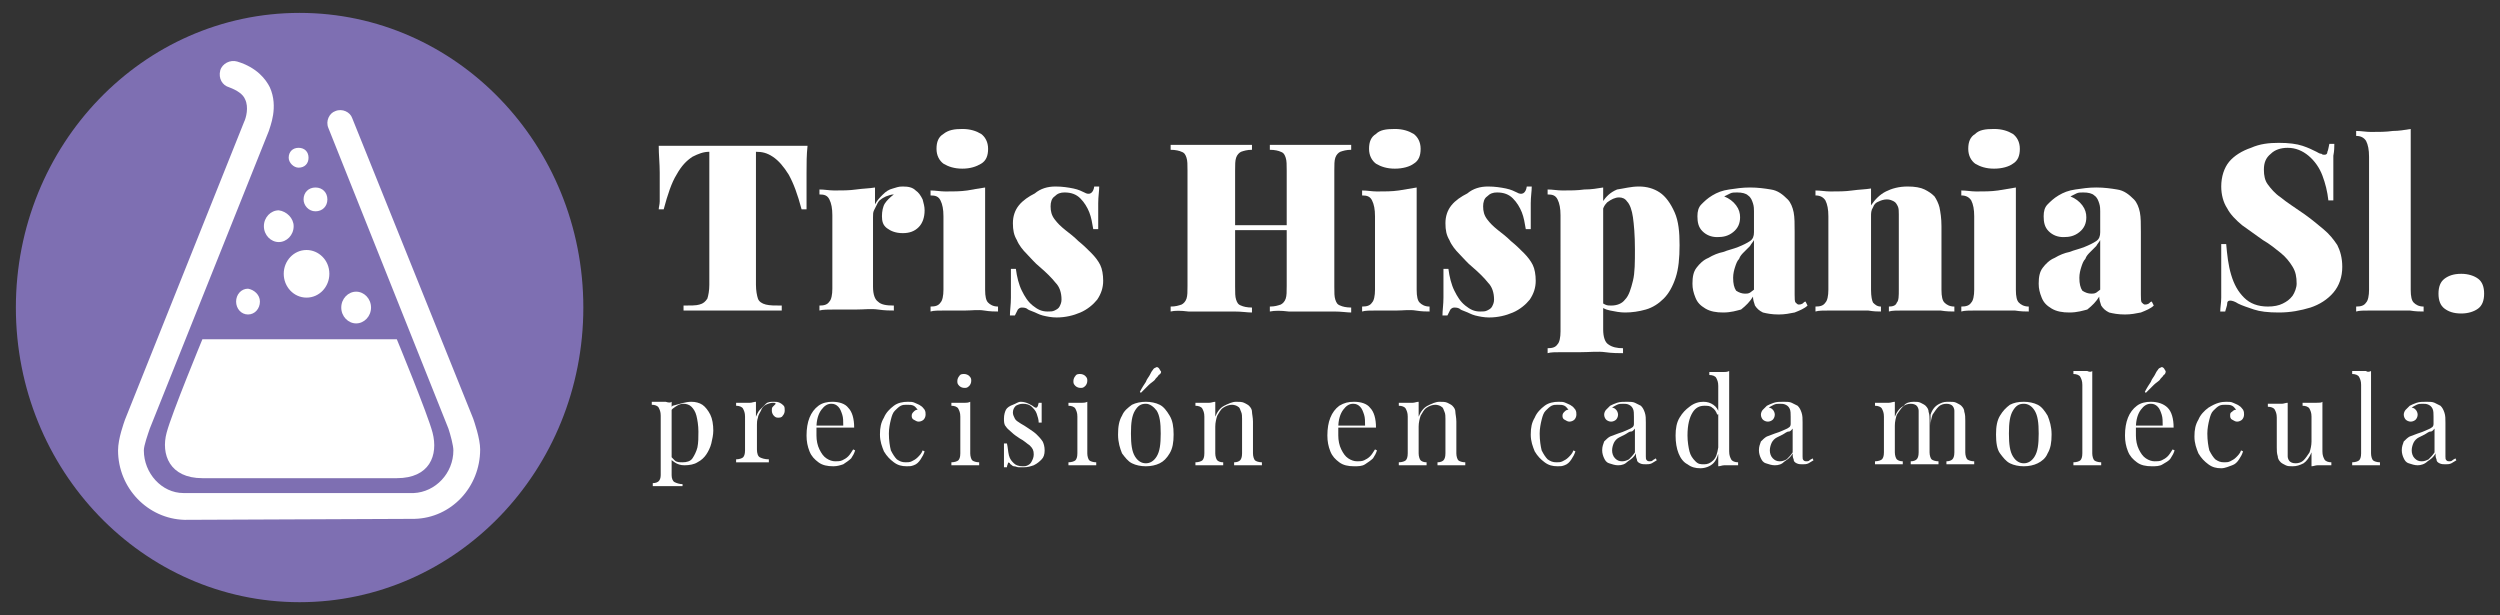 <?xml version="1.0" encoding="utf-8"?>
<!-- Generator: Adobe Illustrator 27.9.0, SVG Export Plug-In . SVG Version: 6.00 Build 0)  -->
<svg version="1.1" id="Layer_1" xmlns="http://www.w3.org/2000/svg" xmlns:xlink="http://www.w3.org/1999/xlink" x="0px" y="0px"
	 viewBox="0 0 252 62" style="enable-background:new 0 0 252 62;" xml:space="preserve">
<rect x="0" y="0" width="252" height="62" fill="#333333" stroke="none"/>
<style type="text/css">
	.st0{fill:#7E6FB2;}
	.st1{fill:#FFFFFF;}
	.st2{fill-rule:evenodd;clip-rule:evenodd;fill:#FFFFFF;}
</style>
<g>
	<g>
		<path class="st0" d="M58.8,31c0,16.4-12.8,29.7-28.6,29.7C14.4,60.7,1.6,47.4,1.6,31c0-16.4,12.8-29.7,28.6-29.7
			C46,1.3,58.8,14.6,58.8,31"/>
		<g>
			<path class="st1" d="M18.6,52.4C18.6,52.4,18.6,52.4,18.6,52.4c-3.7-0.1-6.7-3.2-6.7-7c0-1.2,0.6-2.8,0.7-3.1c0,0,0,0,0,0l12-30
				c0,0,0,0,0,0c0,0,0,0,0,0c0.2-0.4,0.5-1.5,0.1-2.3c-0.2-0.5-0.8-0.9-1.6-1.2c-0.7-0.2-1.1-0.9-0.9-1.7c0.2-0.7,1-1.1,1.7-0.9
				c2,0.6,2.9,1.8,3.3,2.6c0.9,2,0,4-0.1,4.4l-12,30c-0.2,0.6-0.6,1.7-0.6,2.2c0,2.3,1.8,4.3,4,4.3l23.2,0c2.2-0.1,4-2,4-4.3
				c0-0.5-0.3-1.6-0.5-2.2L33.1,12.9c-0.3-0.7,0.1-1.5,0.7-1.7c0.7-0.3,1.5,0.1,1.7,0.7l12.2,30.3c0,0,0,0,0,0c0,0,0,0,0,0
				c0.1,0.3,0.7,2,0.7,3.1c0,3.8-2.9,6.9-6.6,7c0,0,0,0,0,0l0,0c0,0,0,0,0,0c0,0,0,0,0,0L18.6,52.4C18.7,52.4,18.7,52.4,18.6,52.4z"
				/>
		</g>
		<path class="st2" d="M43.6,43.6c-0.5-1.9-3.6-9.4-3.6-9.4H20.4c0,0-3.1,7.5-3.6,9.4c-0.6,2.2,0.3,4.6,3.6,4.6H40
			C43.3,48.2,44.2,45.9,43.6,43.6L43.6,43.6z"/>
		<path class="st2" d="M33.2,27.6c0,1.3-1,2.4-2.3,2.4c-1.3,0-2.3-1.1-2.3-2.4c0-1.3,1-2.4,2.3-2.4C32.1,25.2,33.2,26.2,33.2,27.6
			L33.2,27.6z"/>
		<path class="st2" d="M29.6,22.8c0,0.9-0.7,1.6-1.5,1.6c-0.8,0-1.5-0.7-1.5-1.6c0-0.9,0.7-1.6,1.5-1.6C28.9,21.3,29.6,22,29.6,22.8
			L29.6,22.8z"/>
		<path class="st2" d="M37.4,31c0,0.9-0.7,1.6-1.5,1.6c-0.8,0-1.5-0.7-1.5-1.6c0-0.9,0.7-1.6,1.5-1.6C36.7,29.4,37.4,30.1,37.4,31
			L37.4,31z"/>
		<path class="st2" d="M33,20.1c0,0.7-0.5,1.2-1.2,1.2c-0.7,0-1.2-0.6-1.2-1.2c0-0.7,0.5-1.2,1.2-1.2C32.5,18.9,33,19.4,33,20.1
			L33,20.1z"/>
		<path class="st2" d="M26.2,30.4c0,0.7-0.5,1.3-1.2,1.3c-0.7,0-1.2-0.6-1.2-1.3c0-0.7,0.5-1.3,1.2-1.3
			C25.6,29.2,26.2,29.7,26.2,30.4L26.2,30.4z"/>
		<path class="st2" d="M31.1,15.9c0,0.6-0.4,1-1,1c-0.5,0-1-0.5-1-1c0-0.6,0.4-1,1-1C30.7,14.9,31.1,15.3,31.1,15.9L31.1,15.9z"/>
	</g>
	<g>
		<g>
			<path class="st1" d="M81.4,14.7c-0.1,0.9-0.1,1.8-0.1,2.7c0,0.9,0,1.5,0,2c0,0.3,0,0.6,0,0.9c0,0.3,0,0.5,0,0.8h-0.5
				c-0.4-1.5-0.8-2.6-1.3-3.5c-0.5-0.8-1-1.4-1.6-1.8c-0.6-0.4-1.1-0.5-1.7-0.5h0v13.4c0,0.6,0.1,1.1,0.2,1.4
				c0.1,0.3,0.4,0.5,0.8,0.6c0.4,0.1,0.9,0.1,1.6,0.1v0.5c-0.5,0-1.3,0-2.2,0s-1.9,0-2.9,0c-1,0-1.9,0-2.7,0c-0.9,0-1.6,0-2.1,0
				v-0.5c0.7,0,1.3,0,1.6-0.1c0.4-0.1,0.6-0.3,0.8-0.6c0.1-0.3,0.2-0.8,0.2-1.4V15.3h0c-0.6,0-1.1,0.2-1.7,0.5
				c-0.6,0.4-1.1,0.9-1.6,1.8c-0.5,0.8-0.9,2-1.3,3.5h-0.5c0-0.2,0.1-0.5,0.1-0.8c0-0.3,0-0.6,0-0.9c0-0.5,0-1.1,0-2
				c0-0.9-0.1-1.8-0.1-2.7c0.8,0,1.6,0,2.5,0c0.9,0,1.8,0,2.7,0c0.9,0,1.7,0,2.5,0c0.7,0,1.6,0,2.5,0c0.9,0,1.8,0,2.7,0
				C79.8,14.7,80.6,14.7,81.4,14.7z"/>
			<path class="st1" d="M91,18.8c0.6,0,1,0.1,1.3,0.4c0.3,0.2,0.5,0.5,0.7,0.9c0.1,0.4,0.2,0.7,0.2,1.1c0,0.7-0.2,1.3-0.6,1.7
				c-0.4,0.4-0.9,0.6-1.6,0.6c-0.7,0-1.2-0.2-1.6-0.5c-0.4-0.3-0.5-0.7-0.5-1.2c0-0.5,0.1-1,0.3-1.3c0.2-0.3,0.5-0.6,0.9-0.9
				c-0.3,0-0.5,0.1-0.8,0.2c-0.2,0.1-0.4,0.2-0.5,0.3c-0.2,0.1-0.3,0.3-0.4,0.5c-0.1,0.2-0.2,0.4-0.3,0.6C88,21.4,88,21.6,88,21.9v7
				c0,0.8,0.2,1.3,0.5,1.5c0.3,0.3,0.8,0.4,1.6,0.4v0.5c-0.4,0-0.9,0-1.6-0.1s-1.4,0-2.2,0c-0.7,0-1.4,0-2.1,0s-1.3,0-1.6,0.1v-0.5
				c0.5,0,0.8-0.1,1-0.4c0.2-0.2,0.3-0.7,0.3-1.3v-7.4c0-0.7-0.1-1.2-0.3-1.6s-0.5-0.5-1-0.5v-0.5c0.5,0,1,0.1,1.5,0.1
				c0.8,0,1.5,0,2.2-0.1c0.7-0.1,1.3-0.1,1.9-0.2v1.7c0.2-0.4,0.5-0.7,0.8-1c0.3-0.3,0.6-0.5,1-0.6S90.5,18.8,91,18.8z"/>
			<path class="st1" d="M99.3,18.9v10.3c0,0.7,0.1,1.1,0.3,1.3c0.2,0.2,0.5,0.4,1,0.4v0.5c-0.3,0-0.8,0-1.4-0.1s-1.3,0-1.9,0
				c-0.7,0-1.3,0-2,0c-0.7,0-1.2,0-1.5,0.1v-0.5c0.5,0,0.8-0.1,1-0.4c0.2-0.2,0.3-0.7,0.3-1.3v-7.4c0-0.7-0.1-1.2-0.3-1.6
				s-0.5-0.5-1-0.5v-0.5c0.5,0,1,0.1,1.5,0.1c0.8,0,1.5,0,2.2-0.1C98,19.1,98.7,19,99.3,18.9z M97,13c0.8,0,1.4,0.2,1.9,0.5
				c0.4,0.3,0.7,0.8,0.7,1.5c0,0.7-0.2,1.2-0.7,1.5C98.4,16.8,97.8,17,97,17c-0.8,0-1.4-0.2-1.9-0.5c-0.4-0.3-0.7-0.8-0.7-1.5
				c0-0.7,0.2-1.2,0.7-1.5C95.6,13.1,96.2,13,97,13z"/>
			<path class="st1" d="M106.4,18.8c0.7,0,1.3,0.1,1.8,0.2s0.9,0.3,1.1,0.4c0.5,0.3,0.9,0.1,1-0.6h0.5c0,0.5-0.1,1-0.1,1.7
				c0,0.6,0,1.5,0,2.6h-0.5c-0.1-0.6-0.2-1.2-0.4-1.7s-0.5-1-0.9-1.4s-0.9-0.6-1.6-0.6c-0.4,0-0.7,0.1-1,0.4c-0.3,0.2-0.4,0.6-0.4,1
				c0,0.5,0.1,0.9,0.4,1.3c0.3,0.4,0.6,0.7,1.1,1.1c0.4,0.3,0.9,0.7,1.3,1.1c0.5,0.4,0.9,0.8,1.3,1.2s0.7,0.8,0.9,1.2
				c0.2,0.4,0.3,1,0.3,1.6c0,0.7-0.2,1.3-0.6,1.9c-0.4,0.5-1,1-1.7,1.3c-0.7,0.3-1.5,0.5-2.4,0.5c-0.5,0-1-0.1-1.4-0.2
				c-0.4-0.1-0.7-0.3-1-0.4c-0.3-0.1-0.5-0.2-0.6-0.3c-0.2-0.1-0.4-0.1-0.5-0.1c-0.2,0-0.3,0.1-0.4,0.2c-0.1,0.2-0.2,0.4-0.3,0.6
				h-0.5c0-0.5,0.1-1.1,0.1-1.8c0-0.7,0-1.7,0-2.9h0.5c0.1,0.8,0.3,1.6,0.6,2.2c0.3,0.6,0.6,1.1,1.1,1.5s0.9,0.6,1.5,0.6
				c0.3,0,0.5,0,0.7-0.1c0.2-0.1,0.4-0.2,0.5-0.4c0.1-0.2,0.2-0.4,0.2-0.7c0-0.7-0.2-1.3-0.6-1.7c-0.4-0.5-0.9-1-1.6-1.6
				c-0.5-0.4-0.9-0.9-1.3-1.3c-0.4-0.4-0.8-0.9-1-1.4c-0.3-0.5-0.4-1-0.4-1.7c0-0.7,0.2-1.3,0.6-1.8c0.4-0.5,1-0.9,1.6-1.2
				C104.9,19,105.6,18.8,106.4,18.8z"/>
			<path class="st1" d="M118,31.4v-0.5c0.5,0,0.8-0.1,1.1-0.2c0.2-0.1,0.4-0.3,0.5-0.6c0.1-0.3,0.1-0.7,0.1-1.3V17.2
				c0-0.6,0-1-0.1-1.3c-0.1-0.3-0.2-0.5-0.5-0.6c-0.2-0.1-0.6-0.2-1.1-0.2v-0.5c0.5,0,1.1,0,1.8,0c0.7,0,1.5,0,2.4,0
				c0.7,0,1.5,0,2.2,0c0.7,0,1.3,0,1.8,0v0.5c-0.5,0-0.8,0.1-1.1,0.2c-0.2,0.1-0.4,0.3-0.5,0.6c-0.1,0.3-0.1,0.7-0.1,1.3v11.7
				c0,0.6,0,1,0.1,1.3c0.1,0.3,0.2,0.5,0.5,0.6c0.2,0.1,0.6,0.2,1.1,0.2v0.5c-0.5,0-1-0.1-1.8-0.1s-1.4,0-2.2,0c-0.8,0-1.6,0-2.4,0
				C119,31.3,118.4,31.3,118,31.4z M122.4,23.2v-0.5h9.3v0.5H122.4z M128,31.4v-0.5c0.5,0,0.8-0.1,1.1-0.2c0.2-0.1,0.4-0.3,0.5-0.6
				c0.1-0.3,0.1-0.7,0.1-1.3V17.2c0-0.6,0-1-0.1-1.3c-0.1-0.3-0.2-0.5-0.5-0.6c-0.2-0.1-0.6-0.2-1.1-0.2v-0.5c0.5,0,1.1,0,1.9,0
				c0.8,0,1.5,0,2.3,0c0.8,0,1.6,0,2.3,0c0.7,0,1.3,0,1.7,0v0.5c-0.5,0-0.8,0.1-1.1,0.2c-0.2,0.1-0.4,0.3-0.5,0.6
				c-0.1,0.3-0.1,0.7-0.1,1.3v11.7c0,0.6,0,1,0.1,1.3c0.1,0.3,0.2,0.5,0.5,0.6c0.2,0.1,0.6,0.2,1.1,0.2v0.5c-0.4,0-1-0.1-1.7-0.1
				c-0.7,0-1.5,0-2.3,0c-0.8,0-1.5,0-2.3,0C129.1,31.3,128.5,31.3,128,31.4z"/>
			<path class="st1" d="M142.8,18.9v10.3c0,0.7,0.1,1.1,0.3,1.3c0.2,0.2,0.5,0.4,1,0.4v0.5c-0.3,0-0.8,0-1.4-0.1s-1.3,0-1.9,0
				c-0.7,0-1.3,0-2,0c-0.7,0-1.2,0-1.5,0.1v-0.5c0.5,0,0.8-0.1,1-0.4c0.2-0.2,0.3-0.7,0.3-1.3v-7.4c0-0.7-0.1-1.2-0.3-1.6
				s-0.5-0.5-1-0.5v-0.5c0.5,0,1,0.1,1.5,0.1c0.8,0,1.5,0,2.2-0.1C141.6,19.1,142.2,19,142.8,18.9z M140.6,13c0.8,0,1.4,0.2,1.9,0.5
				c0.4,0.3,0.7,0.8,0.7,1.5c0,0.7-0.2,1.2-0.7,1.5c-0.4,0.3-1.1,0.5-1.9,0.5c-0.8,0-1.4-0.2-1.9-0.5c-0.4-0.3-0.7-0.8-0.7-1.5
				c0-0.7,0.2-1.2,0.7-1.5C139.1,13.1,139.7,13,140.6,13z"/>
			<path class="st1" d="M150,18.8c0.7,0,1.3,0.1,1.8,0.2s0.9,0.3,1.1,0.4c0.5,0.3,0.9,0.1,1-0.6h0.5c0,0.5-0.1,1-0.1,1.7
				c0,0.6,0,1.5,0,2.6h-0.5c-0.1-0.6-0.2-1.2-0.4-1.7s-0.5-1-0.9-1.4s-0.9-0.6-1.6-0.6c-0.4,0-0.7,0.1-1,0.4c-0.3,0.2-0.4,0.6-0.4,1
				c0,0.5,0.1,0.9,0.4,1.3c0.3,0.4,0.6,0.7,1.1,1.1c0.4,0.3,0.9,0.7,1.3,1.1c0.5,0.4,0.9,0.8,1.3,1.2s0.7,0.8,0.9,1.2
				c0.2,0.4,0.3,1,0.3,1.6c0,0.7-0.2,1.3-0.6,1.9c-0.4,0.5-1,1-1.7,1.3c-0.7,0.3-1.5,0.5-2.4,0.5c-0.5,0-1-0.1-1.4-0.2
				c-0.4-0.1-0.7-0.3-1-0.4c-0.3-0.1-0.5-0.2-0.6-0.3c-0.2-0.1-0.4-0.1-0.5-0.1c-0.2,0-0.3,0.1-0.4,0.2c-0.1,0.2-0.2,0.4-0.3,0.6
				h-0.5c0-0.5,0.1-1.1,0.1-1.8c0-0.7,0-1.7,0-2.9h0.5c0.1,0.8,0.3,1.6,0.6,2.2c0.3,0.6,0.6,1.1,1.1,1.5s0.9,0.6,1.5,0.6
				c0.3,0,0.5,0,0.7-0.1c0.2-0.1,0.4-0.2,0.5-0.4c0.1-0.2,0.2-0.4,0.2-0.7c0-0.7-0.2-1.3-0.6-1.7c-0.4-0.5-0.9-1-1.6-1.6
				c-0.5-0.4-0.9-0.9-1.3-1.3c-0.4-0.4-0.8-0.9-1-1.4c-0.3-0.5-0.4-1-0.4-1.7c0-0.7,0.2-1.3,0.6-1.8c0.4-0.5,1-0.9,1.6-1.2
				C148.5,19,149.2,18.8,150,18.8z"/>
			<path class="st1" d="M161.6,18.9v14.3c0,0.8,0.2,1.3,0.5,1.5c0.4,0.3,0.9,0.4,1.5,0.4v0.5c-0.4,0-1.1,0-1.8-0.1s-1.6,0-2.5,0
				c-0.6,0-1.2,0-1.9,0c-0.6,0-1.1,0-1.4,0.1v-0.5c0.5,0,0.8-0.1,1-0.4c0.2-0.2,0.3-0.7,0.3-1.3V21.7c0-0.7-0.1-1.2-0.3-1.6
				s-0.5-0.5-1-0.5v-0.5c0.5,0,1,0.1,1.5,0.1c0.8,0,1.5,0,2.2-0.1C160.4,19.1,161,19,161.6,18.9z M165.2,18.8c0.8,0,1.5,0.2,2.1,0.6
				c0.6,0.4,1.1,1.1,1.5,2c0.4,0.9,0.5,2,0.5,3.3s-0.1,2.4-0.4,3.3c-0.3,0.9-0.7,1.6-1.2,2.1c-0.5,0.5-1.1,0.9-1.8,1.1
				s-1.4,0.3-2.1,0.3c-0.5,0-1-0.1-1.5-0.2c-0.5-0.1-0.9-0.3-1.2-0.7l0.2-0.3c0.1,0.2,0.3,0.3,0.5,0.4c0.2,0.1,0.4,0.1,0.6,0.1
				c0.6,0,1.1-0.2,1.4-0.6c0.4-0.4,0.6-1.1,0.8-1.9c0.2-0.8,0.2-1.9,0.2-3.2c0-1.4-0.1-2.5-0.2-3.2s-0.3-1.3-0.6-1.6
				c-0.2-0.3-0.5-0.4-0.8-0.4c-0.4,0-0.8,0.2-1.2,0.5c-0.3,0.3-0.5,0.7-0.5,1.2v-1.2c0.4-0.6,0.8-1,1.5-1.3
				C163.7,19,164.4,18.8,165.2,18.8z"/>
			<path class="st1" d="M173.7,31.5c-0.7,0-1.3-0.1-1.8-0.4c-0.5-0.3-0.8-0.6-1-1.1c-0.2-0.5-0.3-0.9-0.3-1.4c0-0.7,0.1-1.2,0.4-1.6
				c0.3-0.4,0.7-0.8,1.2-1c0.5-0.3,1-0.5,1.5-0.6c0.5-0.2,1-0.3,1.5-0.5c0.5-0.2,0.9-0.4,1.2-0.6c0.3-0.2,0.4-0.5,0.4-0.9v-2.1
				c0-0.2,0-0.5-0.1-0.8c-0.1-0.3-0.2-0.6-0.5-0.8c-0.2-0.2-0.6-0.3-1.1-0.3c-0.3,0-0.5,0-0.7,0.1c-0.2,0.1-0.4,0.2-0.6,0.3
				c0.5,0.2,0.9,0.5,1.2,0.9s0.4,0.8,0.4,1.2c0,0.6-0.2,1.1-0.7,1.5s-1,0.5-1.6,0.5c-0.6,0-1.1-0.2-1.5-0.6s-0.5-0.9-0.5-1.5
				c0-0.5,0.1-0.9,0.4-1.2s0.6-0.6,1.1-0.9c0.5-0.3,1-0.5,1.7-0.6c0.7-0.1,1.3-0.2,2.1-0.2c0.8,0,1.5,0.1,2.1,0.2
				c0.7,0.1,1.2,0.5,1.7,1c0.3,0.3,0.5,0.8,0.6,1.3c0.1,0.5,0.1,1.2,0.1,2v6.3c0,0.4,0,0.7,0.1,0.8s0.2,0.2,0.3,0.2
				c0.1,0,0.2,0,0.4-0.1c0.1-0.1,0.2-0.2,0.3-0.2l0.2,0.4c-0.3,0.3-0.8,0.5-1.3,0.7c-0.5,0.1-1,0.2-1.6,0.2c-0.7,0-1.2-0.1-1.6-0.2
				c-0.4-0.2-0.6-0.4-0.8-0.7c-0.1-0.3-0.2-0.6-0.2-0.9c-0.3,0.5-0.7,0.9-1.2,1.3C175.1,31.3,174.5,31.5,173.7,31.5z M175.9,29.6
				c0.2,0,0.3,0,0.5-0.1c0.1-0.1,0.3-0.2,0.4-0.3v-5c-0.1,0.2-0.3,0.4-0.4,0.6c-0.2,0.2-0.4,0.4-0.6,0.6c-0.2,0.2-0.4,0.4-0.5,0.7
				c-0.2,0.2-0.3,0.5-0.4,0.8c-0.1,0.3-0.2,0.7-0.2,1.1c0,0.6,0.1,1,0.3,1.3C175.3,29.5,175.6,29.6,175.9,29.6z"/>
			<path class="st1" d="M192.3,18.8c0.7,0,1.3,0.1,1.7,0.3c0.4,0.2,0.7,0.4,1,0.7c0.2,0.3,0.4,0.7,0.5,1.1c0.1,0.5,0.2,1.1,0.2,1.9
				v6.4c0,0.7,0.1,1.1,0.3,1.3c0.2,0.2,0.5,0.4,1,0.4v0.5c-0.3,0-0.8,0-1.4-0.1c-0.6,0-1.3,0-1.9,0c-0.7,0-1.3,0-1.9,0
				c-0.6,0-1.1,0-1.4,0.1v-0.5c0.4,0,0.7-0.1,0.8-0.4c0.2-0.2,0.2-0.7,0.2-1.3v-7.6c0-0.3,0-0.6-0.1-0.8s-0.2-0.4-0.4-0.5
				c-0.2-0.1-0.4-0.2-0.7-0.2c-0.3,0-0.6,0.1-0.8,0.2c-0.3,0.1-0.5,0.3-0.6,0.6c-0.2,0.3-0.2,0.6-0.2,0.9v7.4c0,0.7,0.1,1.1,0.2,1.3
				c0.2,0.2,0.4,0.4,0.8,0.4v0.5c-0.3,0-0.7,0-1.3-0.1c-0.6,0-1.2,0-1.8,0c-0.7,0-1.3,0-2,0s-1.2,0-1.5,0.1v-0.5
				c0.5,0,0.8-0.1,1-0.4c0.2-0.2,0.3-0.7,0.3-1.3v-7.4c0-0.7-0.1-1.2-0.3-1.6c-0.2-0.3-0.5-0.5-1-0.5v-0.5c0.5,0,1,0.1,1.5,0.1
				c0.8,0,1.5,0,2.2-0.1c0.7-0.1,1.3-0.1,1.9-0.2v1.7c0.4-0.6,0.9-1.1,1.5-1.4C190.7,19,191.4,18.8,192.3,18.8z"/>
			<path class="st1" d="M203.2,18.9v10.3c0,0.7,0.1,1.1,0.3,1.3c0.2,0.2,0.5,0.4,1,0.4v0.5c-0.3,0-0.8,0-1.4-0.1c-0.6,0-1.3,0-1.9,0
				c-0.7,0-1.3,0-2,0s-1.2,0-1.5,0.1v-0.5c0.5,0,0.8-0.1,1-0.4c0.2-0.2,0.3-0.7,0.3-1.3v-7.4c0-0.7-0.1-1.2-0.3-1.6
				c-0.2-0.3-0.5-0.5-1-0.5v-0.5c0.5,0,1,0.1,1.5,0.1c0.8,0,1.5,0,2.2-0.1C202,19.1,202.6,19,203.2,18.9z M201,13
				c0.8,0,1.4,0.2,1.9,0.5c0.4,0.3,0.7,0.8,0.7,1.5c0,0.7-0.2,1.2-0.7,1.5c-0.4,0.3-1.1,0.5-1.9,0.5s-1.4-0.2-1.9-0.5
				c-0.4-0.3-0.7-0.8-0.7-1.5c0-0.7,0.2-1.2,0.7-1.5C199.5,13.1,200.1,13,201,13z"/>
			<path class="st1" d="M208.6,31.5c-0.7,0-1.3-0.1-1.8-0.4c-0.5-0.3-0.8-0.6-1-1.1c-0.2-0.5-0.3-0.9-0.3-1.4c0-0.7,0.1-1.2,0.4-1.6
				c0.3-0.4,0.7-0.8,1.2-1c0.5-0.3,1-0.5,1.5-0.6c0.5-0.2,1-0.3,1.5-0.5c0.5-0.2,0.9-0.4,1.2-0.6c0.3-0.2,0.4-0.5,0.4-0.9v-2.1
				c0-0.2,0-0.5-0.1-0.8c-0.1-0.3-0.2-0.6-0.5-0.8c-0.2-0.2-0.6-0.3-1.1-0.3c-0.3,0-0.5,0-0.7,0.1c-0.2,0.1-0.4,0.2-0.6,0.3
				c0.5,0.2,0.9,0.5,1.2,0.9s0.4,0.8,0.4,1.2c0,0.6-0.2,1.1-0.7,1.5s-1,0.5-1.6,0.5c-0.6,0-1.1-0.2-1.5-0.6s-0.5-0.9-0.5-1.5
				c0-0.5,0.1-0.9,0.4-1.2s0.6-0.6,1.1-0.9c0.5-0.3,1-0.5,1.7-0.6c0.7-0.1,1.3-0.2,2.1-0.2c0.8,0,1.5,0.1,2.1,0.2
				c0.7,0.1,1.2,0.5,1.7,1c0.3,0.3,0.5,0.8,0.6,1.3c0.1,0.5,0.1,1.2,0.1,2v6.3c0,0.4,0,0.7,0.1,0.8s0.2,0.2,0.3,0.2
				c0.1,0,0.2,0,0.4-0.1c0.1-0.1,0.2-0.2,0.3-0.2l0.2,0.4c-0.3,0.3-0.8,0.5-1.3,0.7c-0.5,0.1-1,0.2-1.6,0.2c-0.7,0-1.2-0.1-1.6-0.2
				c-0.4-0.2-0.6-0.4-0.8-0.7c-0.1-0.3-0.2-0.6-0.2-0.9c-0.3,0.5-0.7,0.9-1.2,1.3C210,31.3,209.4,31.5,208.6,31.5z M210.8,29.6
				c0.2,0,0.3,0,0.5-0.1c0.1-0.1,0.3-0.2,0.4-0.3v-5c-0.1,0.2-0.3,0.4-0.4,0.6c-0.2,0.2-0.4,0.4-0.6,0.6c-0.2,0.2-0.4,0.4-0.5,0.7
				c-0.2,0.2-0.3,0.5-0.4,0.8c-0.1,0.3-0.2,0.7-0.2,1.1c0,0.6,0.1,1,0.3,1.3C210.2,29.5,210.5,29.6,210.8,29.6z"/>
			<path class="st1" d="M229.7,14.4c1,0,1.8,0.1,2.4,0.3c0.6,0.2,1,0.4,1.4,0.6c0.2,0.1,0.3,0.2,0.5,0.2c0.1,0.1,0.2,0.1,0.3,0.1
				c0.2,0,0.3-0.1,0.3-0.3c0.1-0.2,0.1-0.4,0.2-0.8h0.5c0,0.3,0,0.7-0.1,1.2c0,0.4,0,1,0,1.7c0,0.7,0,1.7,0,2.8h-0.5
				c-0.1-0.9-0.3-1.7-0.6-2.5c-0.3-0.8-0.8-1.5-1.4-2c-0.6-0.5-1.3-0.8-2.1-0.8c-0.7,0-1.3,0.2-1.7,0.6c-0.5,0.4-0.7,0.9-0.7,1.6
				c0,0.6,0.1,1.1,0.4,1.5s0.7,0.9,1.3,1.3c0.6,0.5,1.4,1,2.4,1.7c0.7,0.5,1.3,1,1.9,1.5c0.6,0.5,1,1,1.4,1.6
				c0.3,0.6,0.5,1.3,0.5,2.2c0,1-0.3,1.9-0.9,2.6c-0.6,0.7-1.4,1.2-2.3,1.5c-1,0.3-2,0.5-3.2,0.5c-1.1,0-1.9-0.1-2.5-0.3
				c-0.6-0.2-1.2-0.4-1.6-0.6c-0.3-0.2-0.6-0.3-0.8-0.3c-0.2,0-0.3,0.1-0.3,0.3s-0.1,0.4-0.2,0.8h-0.5c0-0.4,0.1-0.9,0.1-1.4
				s0-1.2,0-2.1c0-0.9,0-2,0-3.3h0.5c0.1,1.1,0.2,2.1,0.5,3.1c0.3,1,0.7,1.7,1.3,2.3c0.6,0.6,1.4,0.9,2.4,0.9c0.6,0,1.1-0.1,1.5-0.3
				s0.7-0.4,1-0.8c0.2-0.3,0.4-0.8,0.4-1.2c0-0.7-0.1-1.2-0.4-1.7c-0.3-0.5-0.7-1-1.2-1.4c-0.5-0.4-1.1-0.9-1.8-1.3
				c-0.7-0.5-1.4-1-2.1-1.5c-0.6-0.5-1.2-1.1-1.5-1.7c-0.4-0.6-0.6-1.4-0.6-2.2c0-1,0.3-1.9,0.8-2.5c0.5-0.6,1.3-1.1,2.2-1.4
				C227.8,14.5,228.7,14.4,229.7,14.4z"/>
			<path class="st1" d="M243,13v16.2c0,0.7,0.1,1.1,0.3,1.3c0.2,0.2,0.5,0.4,1,0.4v0.5c-0.3,0-0.8,0-1.4-0.1c-0.6,0-1.3,0-1.9,0
				c-0.7,0-1.3,0-2,0s-1.2,0-1.5,0.1v-0.5c0.5,0,0.8-0.1,1-0.4c0.2-0.2,0.3-0.7,0.3-1.3V15.8c0-0.7-0.1-1.2-0.3-1.6
				c-0.2-0.3-0.5-0.5-1-0.5v-0.5c0.5,0,1,0.1,1.5,0.1c0.8,0,1.5,0,2.2-0.1C241.8,13.2,242.4,13.1,243,13z"/>
			<path class="st1" d="M248.1,27.6c0.7,0,1.3,0.2,1.7,0.5s0.6,0.8,0.6,1.5c0,0.7-0.2,1.2-0.6,1.5c-0.4,0.3-1,0.5-1.7,0.5
				c-0.8,0-1.3-0.2-1.7-0.5c-0.4-0.3-0.6-0.8-0.6-1.5c0-0.7,0.2-1.2,0.6-1.5S247.3,27.6,248.1,27.6z"/>
		</g>
		<g>
			<path class="st1" d="M67.7,40.5v7.4c0,0.3,0.1,0.6,0.3,0.7c0.2,0.1,0.5,0.2,0.8,0.2V49c-0.2,0-0.4,0-0.7,0c-0.3,0-0.6,0-1,0
				c-0.2,0-0.5,0-0.7,0c-0.2,0-0.4,0-0.6,0v-0.3c0.3,0,0.5-0.1,0.6-0.2c0.1-0.1,0.2-0.3,0.2-0.6v-6c0-0.4-0.1-0.6-0.2-0.8
				s-0.4-0.3-0.7-0.3v-0.3c0.3,0,0.5,0,0.7,0c0.2,0,0.5,0,0.7,0C67.4,40.6,67.6,40.6,67.7,40.5z M69.7,40.5c0.4,0,0.8,0.1,1.1,0.3
				s0.6,0.6,0.8,1c0.2,0.4,0.3,1,0.3,1.6c0,0.4-0.1,0.9-0.2,1.3c-0.1,0.4-0.3,0.8-0.5,1.1c-0.2,0.3-0.5,0.6-0.9,0.8
				c-0.3,0.2-0.8,0.3-1.3,0.3c-0.4,0-0.7-0.1-1-0.3c-0.3-0.2-0.5-0.4-0.6-0.6l0.1-0.2c0.1,0.2,0.3,0.4,0.5,0.6s0.5,0.2,0.8,0.2
				c0.4,0,0.8-0.1,1-0.4c0.2-0.3,0.4-0.7,0.5-1.1c0.1-0.5,0.1-1,0.1-1.6c0-0.6-0.1-1.2-0.2-1.6c-0.1-0.4-0.3-0.7-0.5-0.9
				c-0.2-0.2-0.5-0.3-0.8-0.3c-0.4,0-0.7,0.2-1.1,0.5c-0.3,0.3-0.5,0.8-0.6,1.5l-0.1-0.2c0.1-0.7,0.3-1.2,0.7-1.6
				C68.6,40.7,69.1,40.5,69.7,40.5z"/>
			<path class="st1" d="M78,40.5c0.2,0,0.4,0,0.6,0.1s0.3,0.2,0.4,0.3c0.1,0.1,0.1,0.3,0.1,0.5c0,0.2-0.1,0.4-0.2,0.5
				c-0.1,0.2-0.3,0.2-0.5,0.2c-0.2,0-0.3-0.1-0.4-0.2s-0.2-0.3-0.2-0.5c0-0.2,0-0.3,0.1-0.4c0.1-0.1,0.2-0.2,0.3-0.3
				c-0.1-0.1-0.1-0.1-0.3-0.1c-0.2,0-0.5,0.1-0.7,0.2c-0.2,0.1-0.4,0.3-0.5,0.6c-0.1,0.2-0.3,0.5-0.3,0.7c-0.1,0.3-0.1,0.5-0.1,0.7
				v2.5c0,0.4,0.1,0.7,0.3,0.8c0.2,0.1,0.5,0.2,0.9,0.2v0.3c-0.2,0-0.4,0-0.8,0c-0.3,0-0.7,0-1.1,0c-0.3,0-0.5,0-0.8,0
				c-0.3,0-0.5,0-0.6,0v-0.3c0.3,0,0.6-0.1,0.7-0.2c0.1-0.1,0.2-0.3,0.2-0.7V42c0-0.4-0.1-0.6-0.2-0.8s-0.4-0.3-0.7-0.3v-0.3
				c0.3,0,0.5,0,0.7,0c0.2,0,0.5,0,0.7,0c0.2,0,0.4-0.1,0.6-0.1V42c0.1-0.2,0.2-0.5,0.4-0.7c0.2-0.2,0.4-0.4,0.6-0.6
				S77.7,40.5,78,40.5z"/>
			<path class="st1" d="M83.9,40.5c0.7,0,1.3,0.2,1.6,0.6c0.4,0.4,0.6,1.1,0.6,2H82l0-0.2H85c0-0.4,0-0.8-0.1-1.1
				c-0.1-0.3-0.2-0.6-0.4-0.8c-0.2-0.2-0.4-0.3-0.7-0.3c-0.4,0-0.7,0.2-1,0.6c-0.3,0.4-0.5,1-0.5,1.8l0,0c0,0.1,0,0.3,0,0.4
				c0,0.1,0,0.3,0,0.4c0,0.5,0.1,1,0.3,1.4c0.2,0.4,0.4,0.7,0.7,0.9s0.6,0.3,0.9,0.3c0.2,0,0.5,0,0.7-0.1c0.2-0.1,0.4-0.2,0.6-0.4
				c0.2-0.2,0.3-0.4,0.5-0.7l0.2,0.1c-0.1,0.3-0.2,0.5-0.4,0.8c-0.2,0.2-0.5,0.4-0.8,0.6C84.7,46.9,84.4,47,84,47
				c-0.6,0-1.1-0.1-1.5-0.4c-0.4-0.3-0.7-0.6-0.9-1.1c-0.2-0.5-0.3-1-0.3-1.6c0-0.7,0.1-1.3,0.3-1.8c0.2-0.5,0.5-0.9,0.9-1.2
				C82.9,40.6,83.4,40.5,83.9,40.5z"/>
			<path class="st1" d="M91.5,40.5c0.3,0,0.5,0,0.7,0.1c0.2,0.1,0.5,0.2,0.6,0.3c0.2,0.1,0.3,0.3,0.4,0.4c0.1,0.2,0.1,0.3,0.1,0.5
				c0,0.2-0.1,0.4-0.2,0.5c-0.1,0.1-0.3,0.2-0.5,0.2c-0.2,0-0.3-0.1-0.5-0.2s-0.2-0.3-0.2-0.4c0-0.2,0.1-0.3,0.2-0.4
				c0.1-0.1,0.2-0.2,0.4-0.2c-0.1-0.1-0.2-0.3-0.4-0.4c-0.2-0.1-0.4-0.1-0.7-0.1c-0.2,0-0.4,0-0.6,0.1c-0.2,0.1-0.4,0.3-0.6,0.5
				c-0.2,0.2-0.3,0.5-0.4,0.9s-0.2,0.9-0.2,1.4c0,0.7,0.1,1.3,0.2,1.7c0.2,0.4,0.4,0.7,0.6,0.9c0.3,0.2,0.5,0.3,0.9,0.3
				c0.2,0,0.4,0,0.6-0.1c0.2-0.1,0.4-0.2,0.6-0.4c0.2-0.2,0.4-0.4,0.5-0.7l0.2,0.1c-0.1,0.3-0.2,0.5-0.4,0.8
				c-0.2,0.3-0.4,0.5-0.7,0.6S91.8,47,91.4,47c-0.5,0-0.9-0.1-1.3-0.4c-0.4-0.3-0.7-0.6-1-1.1c-0.2-0.5-0.4-1-0.4-1.7
				c0-0.7,0.1-1.2,0.4-1.7c0.2-0.5,0.6-0.9,1-1.2C90.5,40.6,91,40.5,91.5,40.5z"/>
			<path class="st1" d="M97.8,40.5v5.2c0,0.3,0.1,0.6,0.2,0.7c0.1,0.1,0.4,0.2,0.7,0.2v0.3c-0.1,0-0.3,0-0.6,0c-0.3,0-0.6,0-0.8,0
				c-0.3,0-0.5,0-0.8,0c-0.3,0-0.5,0-0.6,0v-0.3c0.3,0,0.6-0.1,0.7-0.2c0.1-0.1,0.2-0.3,0.2-0.7V42c0-0.4-0.1-0.6-0.2-0.8
				s-0.4-0.3-0.7-0.3v-0.3c0.3,0,0.5,0,0.7,0c0.2,0,0.5,0,0.7,0C97.4,40.6,97.6,40.6,97.8,40.5z M97.2,37.7c0.2,0,0.4,0.1,0.5,0.2
				c0.2,0.2,0.2,0.3,0.2,0.5s-0.1,0.4-0.2,0.5c-0.2,0.2-0.3,0.2-0.5,0.2s-0.4-0.1-0.5-0.2c-0.2-0.2-0.2-0.3-0.2-0.5s0.1-0.4,0.2-0.5
				C96.8,37.7,97,37.7,97.2,37.7z"/>
			<path class="st1" d="M102.9,40.5c0.3,0,0.6,0.1,0.8,0.2c0.2,0.1,0.4,0.2,0.5,0.3c0.3,0.2,0.4,0.1,0.5-0.4h0.3c0,0.2,0,0.5,0,0.8
				c0,0.3,0,0.7,0,1.2h-0.3c0-0.3-0.1-0.6-0.2-0.9c-0.1-0.3-0.3-0.5-0.5-0.7c-0.2-0.2-0.5-0.3-0.9-0.3c-0.3,0-0.5,0.1-0.7,0.2
				c-0.2,0.2-0.3,0.4-0.3,0.7c0,0.2,0.1,0.4,0.2,0.6c0.1,0.2,0.3,0.3,0.6,0.5c0.2,0.1,0.5,0.3,0.8,0.5c0.3,0.2,0.6,0.4,0.8,0.6
				c0.2,0.2,0.4,0.4,0.6,0.7c0.1,0.2,0.2,0.5,0.2,0.9c0,0.4-0.1,0.7-0.3,0.9c-0.2,0.2-0.4,0.4-0.8,0.6c-0.3,0.1-0.6,0.2-1,0.2
				c-0.2,0-0.3,0-0.5,0c-0.2,0-0.3-0.1-0.5-0.1c-0.1,0-0.2-0.1-0.2-0.1c-0.1-0.1-0.2-0.1-0.2-0.2c-0.1-0.1-0.2-0.1-0.2,0
				s-0.1,0.2-0.1,0.4h-0.3c0-0.3,0-0.6,0-0.9c0-0.4,0-0.9,0-1.5h0.3c0.1,0.4,0.1,0.8,0.2,1.2s0.3,0.6,0.5,0.8
				c0.2,0.2,0.5,0.3,0.9,0.3c0.2,0,0.3,0,0.5-0.1c0.2-0.1,0.3-0.2,0.4-0.4c0.1-0.2,0.2-0.4,0.2-0.7c0-0.4-0.1-0.6-0.4-0.9
				c-0.3-0.2-0.6-0.5-1-0.7c-0.3-0.2-0.6-0.4-0.8-0.6s-0.5-0.4-0.6-0.6c-0.2-0.2-0.2-0.5-0.2-0.8c0-0.4,0.1-0.7,0.2-0.9
				s0.4-0.4,0.7-0.5S102.6,40.5,102.9,40.5z"/>
			<path class="st1" d="M109.6,40.5v5.2c0,0.3,0.1,0.6,0.2,0.7c0.1,0.1,0.4,0.2,0.7,0.2v0.3c-0.1,0-0.3,0-0.6,0c-0.3,0-0.6,0-0.8,0
				c-0.3,0-0.5,0-0.8,0c-0.3,0-0.5,0-0.6,0v-0.3c0.3,0,0.6-0.1,0.7-0.2c0.1-0.1,0.2-0.3,0.2-0.7V42c0-0.4-0.1-0.6-0.2-0.8
				s-0.4-0.3-0.7-0.3v-0.3c0.3,0,0.5,0,0.7,0c0.2,0,0.5,0,0.7,0C109.2,40.6,109.4,40.6,109.6,40.5z M108.9,37.7
				c0.2,0,0.4,0.1,0.5,0.2c0.2,0.2,0.2,0.3,0.2,0.5s-0.1,0.4-0.2,0.5c-0.2,0.2-0.3,0.2-0.5,0.2s-0.4-0.1-0.5-0.2
				c-0.2-0.2-0.2-0.3-0.2-0.5s0.1-0.4,0.2-0.5C108.5,37.7,108.7,37.7,108.9,37.7z"/>
			<path class="st1" d="M115.5,40.5c0.5,0,1,0.1,1.4,0.3c0.4,0.2,0.7,0.6,1,1.1s0.4,1.1,0.4,1.9s-0.1,1.4-0.4,1.9s-0.6,0.8-1,1
				c-0.4,0.2-0.9,0.3-1.4,0.3c-0.5,0-1-0.1-1.4-0.3c-0.4-0.2-0.7-0.6-1-1c-0.2-0.5-0.4-1.1-0.4-1.9s0.1-1.4,0.4-1.9
				c0.2-0.5,0.6-0.8,1-1.1C114.5,40.6,115,40.5,115.5,40.5z M115.5,40.7c-0.5,0-0.8,0.2-1.1,0.7s-0.4,1.2-0.4,2.3
				c0,1.1,0.1,1.8,0.4,2.3c0.3,0.5,0.7,0.7,1.1,0.7s0.8-0.2,1.1-0.7c0.3-0.5,0.4-1.2,0.4-2.3c0-1.1-0.1-1.8-0.4-2.3
				C116.3,41,115.9,40.7,115.5,40.7z M116.8,37.1c0.1,0.1,0.1,0.2,0.2,0.3s0,0.3-0.2,0.4c-0.1,0.2-0.3,0.3-0.4,0.5
				c-0.2,0.2-0.4,0.3-0.6,0.5s-0.5,0.5-0.8,0.8l-0.1-0.1c0.2-0.4,0.4-0.7,0.6-1c0.1-0.3,0.3-0.5,0.4-0.7c0.1-0.2,0.2-0.4,0.3-0.5
				c0.1-0.2,0.2-0.2,0.4-0.3C116.6,37,116.7,37,116.8,37.1z"/>
			<path class="st1" d="M124.6,40.5c0.3,0,0.6,0,0.8,0.1s0.4,0.2,0.5,0.3c0.2,0.2,0.3,0.4,0.3,0.6s0.1,0.6,0.1,1v3.2
				c0,0.3,0.1,0.6,0.2,0.7c0.1,0.1,0.4,0.2,0.7,0.2v0.3c-0.1,0-0.3,0-0.6,0c-0.3,0-0.6,0-0.8,0s-0.5,0-0.8,0c-0.3,0-0.4,0-0.6,0
				v-0.3c0.3,0,0.5-0.1,0.6-0.2c0.1-0.1,0.2-0.3,0.2-0.7v-3.5c0-0.2,0-0.5-0.1-0.7s-0.1-0.4-0.3-0.5c-0.1-0.1-0.4-0.2-0.6-0.2
				c-0.3,0-0.6,0.1-0.9,0.3c-0.3,0.2-0.4,0.5-0.6,0.8c-0.1,0.3-0.2,0.7-0.2,1.1v2.7c0,0.3,0.1,0.6,0.2,0.7c0.1,0.1,0.3,0.2,0.6,0.2
				v0.3c-0.1,0-0.3,0-0.6,0c-0.3,0-0.5,0-0.8,0c-0.3,0-0.5,0-0.8,0c-0.3,0-0.5,0-0.6,0v-0.3c0.3,0,0.6-0.1,0.7-0.2
				c0.1-0.1,0.2-0.3,0.2-0.7V42c0-0.4-0.1-0.6-0.2-0.8s-0.4-0.3-0.7-0.3v-0.3c0.3,0,0.5,0,0.7,0c0.2,0,0.5,0,0.7,0
				c0.2,0,0.4-0.1,0.6-0.1V42c0.2-0.5,0.5-0.9,0.9-1.1S124.2,40.5,124.6,40.5z"/>
			<path class="st1" d="M136.5,40.5c0.7,0,1.3,0.2,1.6,0.6c0.4,0.4,0.6,1.1,0.6,2h-4.2l0-0.2h3.1c0-0.4,0-0.8-0.1-1.1
				c-0.1-0.3-0.2-0.6-0.4-0.8c-0.2-0.2-0.4-0.3-0.7-0.3c-0.4,0-0.7,0.2-1,0.6c-0.3,0.4-0.5,1-0.5,1.8l0,0c0,0.1,0,0.3,0,0.4
				c0,0.1,0,0.3,0,0.4c0,0.5,0.1,1,0.3,1.4c0.2,0.4,0.4,0.7,0.7,0.9s0.6,0.3,0.9,0.3c0.2,0,0.5,0,0.7-0.1c0.2-0.1,0.4-0.2,0.6-0.4
				c0.2-0.2,0.3-0.4,0.5-0.7l0.2,0.1c-0.1,0.3-0.2,0.5-0.4,0.8c-0.2,0.2-0.5,0.4-0.8,0.6c-0.3,0.2-0.7,0.2-1.1,0.2
				c-0.6,0-1.1-0.1-1.5-0.4c-0.4-0.3-0.7-0.6-0.9-1.1c-0.2-0.5-0.3-1-0.3-1.6c0-0.7,0.1-1.3,0.3-1.8c0.2-0.5,0.5-0.9,0.9-1.2
				C135.5,40.6,135.9,40.5,136.5,40.5z"/>
			<path class="st1" d="M145.1,40.5c0.3,0,0.6,0,0.8,0.1s0.4,0.2,0.5,0.3c0.2,0.2,0.3,0.4,0.3,0.6s0.1,0.6,0.1,1v3.2
				c0,0.3,0.1,0.6,0.2,0.7c0.1,0.1,0.4,0.2,0.7,0.2v0.3c-0.1,0-0.3,0-0.6,0c-0.3,0-0.6,0-0.8,0s-0.5,0-0.8,0c-0.3,0-0.4,0-0.6,0
				v-0.3c0.3,0,0.5-0.1,0.6-0.2c0.1-0.1,0.2-0.3,0.2-0.7v-3.5c0-0.2,0-0.5-0.1-0.7s-0.1-0.4-0.3-0.5c-0.1-0.1-0.4-0.2-0.6-0.2
				c-0.3,0-0.6,0.1-0.9,0.3c-0.3,0.2-0.4,0.5-0.6,0.8c-0.1,0.3-0.2,0.7-0.2,1.1v2.7c0,0.3,0.1,0.6,0.2,0.7c0.1,0.1,0.3,0.2,0.6,0.2
				v0.3c-0.1,0-0.3,0-0.6,0c-0.3,0-0.5,0-0.8,0c-0.3,0-0.5,0-0.8,0c-0.3,0-0.5,0-0.6,0v-0.3c0.3,0,0.6-0.1,0.7-0.2
				c0.1-0.1,0.2-0.3,0.2-0.7V42c0-0.4-0.1-0.6-0.2-0.8s-0.4-0.3-0.7-0.3v-0.3c0.3,0,0.5,0,0.7,0c0.2,0,0.5,0,0.7,0
				c0.2,0,0.4-0.1,0.6-0.1V42c0.2-0.5,0.5-0.9,0.9-1.1S144.7,40.5,145.1,40.5z"/>
			<path class="st1" d="M157.1,40.5c0.3,0,0.5,0,0.7,0.1c0.2,0.1,0.5,0.2,0.6,0.3c0.2,0.1,0.3,0.3,0.4,0.4c0.1,0.2,0.1,0.3,0.1,0.5
				c0,0.2-0.1,0.4-0.2,0.5c-0.1,0.1-0.3,0.2-0.5,0.2c-0.2,0-0.3-0.1-0.5-0.2s-0.2-0.3-0.2-0.4c0-0.2,0.1-0.3,0.2-0.4
				c0.1-0.1,0.2-0.2,0.4-0.2c-0.1-0.1-0.2-0.3-0.4-0.4c-0.2-0.1-0.4-0.1-0.7-0.1c-0.2,0-0.4,0-0.6,0.1c-0.2,0.1-0.4,0.3-0.6,0.5
				c-0.2,0.2-0.3,0.5-0.4,0.9s-0.2,0.9-0.2,1.4c0,0.7,0.1,1.3,0.2,1.7c0.2,0.4,0.4,0.7,0.6,0.9c0.3,0.2,0.5,0.3,0.9,0.3
				c0.2,0,0.4,0,0.6-0.1c0.2-0.1,0.4-0.2,0.6-0.4c0.2-0.2,0.4-0.4,0.5-0.7l0.2,0.1c-0.1,0.3-0.2,0.5-0.4,0.8
				c-0.2,0.3-0.4,0.5-0.7,0.6S157.4,47,157,47c-0.5,0-0.9-0.1-1.3-0.4c-0.4-0.3-0.7-0.6-1-1.1c-0.2-0.5-0.4-1-0.4-1.7
				c0-0.7,0.1-1.2,0.4-1.7c0.2-0.5,0.6-0.9,1-1.2C156.1,40.6,156.6,40.5,157.1,40.5z"/>
			<path class="st1" d="M163.1,46.9c-0.3,0-0.6-0.1-0.9-0.2s-0.4-0.3-0.5-0.5c-0.1-0.2-0.2-0.5-0.2-0.8c0-0.4,0.1-0.6,0.2-0.9
				c0.2-0.2,0.4-0.4,0.6-0.5c0.3-0.1,0.5-0.2,0.8-0.3c0.3-0.1,0.6-0.2,0.8-0.3s0.5-0.2,0.6-0.3c0.2-0.1,0.2-0.3,0.2-0.4V42
				c0-0.3,0-0.6-0.1-0.8c-0.1-0.2-0.2-0.3-0.4-0.4s-0.4-0.1-0.6-0.1c-0.2,0-0.4,0-0.6,0.1c-0.2,0.1-0.4,0.2-0.5,0.3
				c0.2,0,0.3,0.1,0.4,0.2c0.1,0.1,0.2,0.3,0.2,0.5c0,0.2-0.1,0.4-0.2,0.5c-0.1,0.1-0.3,0.2-0.5,0.2c-0.2,0-0.4-0.1-0.5-0.2
				c-0.1-0.1-0.2-0.3-0.2-0.5c0-0.2,0.1-0.4,0.2-0.5c0.1-0.1,0.2-0.2,0.4-0.4c0.2-0.1,0.4-0.2,0.7-0.3s0.6-0.1,1-0.1
				c0.3,0,0.6,0,0.8,0.1s0.4,0.2,0.6,0.3c0.2,0.2,0.3,0.4,0.4,0.7c0.1,0.3,0.1,0.6,0.1,1V46c0,0.2,0,0.3,0.1,0.4
				c0.1,0.1,0.2,0.1,0.3,0.1c0.1,0,0.2,0,0.3-0.1s0.2-0.1,0.3-0.2l0.1,0.2c-0.2,0.1-0.3,0.2-0.5,0.3c-0.2,0.1-0.4,0.1-0.6,0.1
				c-0.2,0-0.4,0-0.6-0.1c-0.2-0.1-0.3-0.2-0.3-0.4c-0.1-0.2-0.1-0.4-0.1-0.6c-0.2,0.4-0.5,0.6-0.8,0.8
				C163.8,46.8,163.5,46.9,163.1,46.9z M163.5,46.5c0.3,0,0.5-0.1,0.7-0.2c0.2-0.2,0.4-0.4,0.6-0.7v-2.4c-0.1,0.1-0.2,0.3-0.4,0.3
				s-0.4,0.2-0.6,0.3c-0.2,0.1-0.4,0.2-0.6,0.3c-0.2,0.1-0.4,0.3-0.5,0.5c-0.1,0.2-0.2,0.5-0.2,0.8c0,0.3,0.1,0.6,0.3,0.8
				S163.2,46.5,163.5,46.5z"/>
			<path class="st1" d="M171.7,40.5c0.4,0,0.7,0.1,1,0.3c0.3,0.2,0.5,0.5,0.6,0.9l-0.2,0.1c-0.1-0.3-0.3-0.6-0.5-0.7
				c-0.2-0.2-0.5-0.2-0.8-0.2c-0.5,0-0.9,0.2-1.2,0.7c-0.3,0.5-0.5,1.2-0.5,2.3c0,0.6,0.1,1.2,0.2,1.6c0.1,0.4,0.3,0.7,0.6,1
				s0.5,0.3,0.9,0.3c0.3,0,0.6-0.1,0.9-0.4c0.3-0.3,0.4-0.7,0.5-1.3l0.1,0.2c-0.1,0.6-0.3,1.1-0.6,1.4c-0.3,0.3-0.8,0.5-1.3,0.5
				c-0.5,0-0.9-0.1-1.3-0.4c-0.4-0.2-0.7-0.6-0.9-1.1s-0.3-1.1-0.3-1.8s0.1-1.3,0.4-1.8s0.6-0.8,1-1.1
				C170.8,40.6,171.3,40.5,171.7,40.5z M174.3,37.4v8.1c0,0.4,0.1,0.6,0.2,0.8c0.1,0.2,0.4,0.3,0.7,0.3v0.3c-0.2,0-0.5,0-0.7,0
				c-0.2,0-0.5,0-0.7,0s-0.4,0.1-0.6,0.1v-8.1c0-0.4-0.1-0.6-0.2-0.8c-0.1-0.2-0.4-0.3-0.7-0.3v-0.3c0.3,0,0.5,0,0.7,0
				c0.2,0,0.5,0,0.7,0C173.9,37.5,174.1,37.5,174.3,37.4z"/>
			<path class="st1" d="M178.9,46.9c-0.3,0-0.6-0.1-0.9-0.2s-0.4-0.3-0.5-0.5c-0.1-0.2-0.2-0.5-0.2-0.8c0-0.4,0.1-0.6,0.2-0.9
				c0.2-0.2,0.4-0.4,0.6-0.5c0.3-0.1,0.5-0.2,0.8-0.3c0.3-0.1,0.6-0.2,0.8-0.3s0.5-0.2,0.6-0.3c0.2-0.1,0.2-0.3,0.2-0.4V42
				c0-0.3,0-0.6-0.1-0.8c-0.1-0.2-0.2-0.3-0.4-0.4s-0.4-0.1-0.6-0.1c-0.2,0-0.4,0-0.6,0.1c-0.2,0.1-0.4,0.2-0.5,0.3
				c0.2,0,0.3,0.1,0.4,0.2c0.1,0.1,0.2,0.3,0.2,0.5c0,0.2-0.1,0.4-0.2,0.5c-0.1,0.1-0.3,0.2-0.5,0.2c-0.2,0-0.4-0.1-0.5-0.2
				c-0.1-0.1-0.2-0.3-0.2-0.5c0-0.2,0.1-0.4,0.2-0.5c0.1-0.1,0.2-0.2,0.4-0.4c0.2-0.1,0.4-0.2,0.7-0.3s0.6-0.1,1-0.1
				c0.3,0,0.6,0,0.8,0.1s0.4,0.2,0.6,0.3c0.2,0.2,0.3,0.4,0.4,0.7c0.1,0.3,0.1,0.6,0.1,1V46c0,0.2,0,0.3,0.1,0.4
				c0.1,0.1,0.2,0.1,0.3,0.1c0.1,0,0.2,0,0.3-0.1s0.2-0.1,0.3-0.2l0.1,0.2c-0.2,0.1-0.3,0.2-0.5,0.3c-0.2,0.1-0.4,0.1-0.6,0.1
				c-0.2,0-0.4,0-0.6-0.1c-0.2-0.1-0.3-0.2-0.3-0.4c-0.1-0.2-0.1-0.4-0.1-0.6c-0.2,0.4-0.5,0.6-0.8,0.8
				C179.6,46.8,179.3,46.9,178.9,46.9z M179.4,46.5c0.3,0,0.5-0.1,0.7-0.2c0.2-0.2,0.4-0.4,0.6-0.7v-2.4c-0.1,0.1-0.2,0.3-0.4,0.3
				s-0.4,0.2-0.6,0.3c-0.2,0.1-0.4,0.2-0.6,0.3c-0.2,0.1-0.4,0.3-0.5,0.5c-0.1,0.2-0.2,0.5-0.2,0.8c0,0.3,0.1,0.6,0.3,0.8
				S179.1,46.5,179.4,46.5z"/>
			<path class="st1" d="M192.9,40.5c0.3,0,0.5,0,0.7,0.1s0.4,0.2,0.5,0.3c0.2,0.2,0.3,0.4,0.3,0.6c0.1,0.3,0.1,0.6,0.1,0.9v3.2
				c0,0.3,0.1,0.6,0.2,0.7c0.1,0.1,0.4,0.2,0.7,0.2v0.3c-0.1,0-0.3,0-0.6,0c-0.3,0-0.6,0-0.8,0c-0.3,0-0.5,0-0.8,0
				c-0.3,0-0.4,0-0.6,0v-0.3c0.3,0,0.5-0.1,0.6-0.2c0.1-0.1,0.2-0.3,0.2-0.7v-3.5c0-0.2,0-0.5,0-0.7c0-0.2-0.1-0.4-0.2-0.5
				s-0.3-0.2-0.6-0.2c-0.3,0-0.6,0.1-0.8,0.3c-0.2,0.2-0.4,0.5-0.6,0.8c-0.1,0.3-0.2,0.7-0.2,1.1v2.7c0,0.3,0.1,0.6,0.2,0.7
				c0.1,0.1,0.3,0.2,0.6,0.2v0.3c-0.1,0-0.3,0-0.6,0c-0.3,0-0.5,0-0.8,0s-0.5,0-0.8,0c-0.3,0-0.5,0-0.6,0v-0.3
				c0.3,0,0.6-0.1,0.7-0.2c0.1-0.1,0.2-0.3,0.2-0.7V42c0-0.4-0.1-0.6-0.2-0.8c-0.1-0.2-0.4-0.3-0.7-0.3v-0.3c0.3,0,0.5,0,0.7,0
				c0.2,0,0.5,0,0.7,0c0.2,0,0.4-0.1,0.6-0.1V42c0.2-0.5,0.5-0.9,0.9-1.1C192.1,40.6,192.5,40.5,192.9,40.5z M196.5,40.5
				c0.3,0,0.5,0,0.7,0.1s0.4,0.2,0.5,0.3c0.2,0.2,0.3,0.4,0.3,0.6c0.1,0.3,0.1,0.6,0.1,0.9v3.2c0,0.3,0.1,0.6,0.2,0.7
				c0.1,0.1,0.4,0.2,0.7,0.2v0.3c-0.1,0-0.3,0-0.6,0c-0.3,0-0.6,0-0.8,0s-0.5,0-0.8,0c-0.3,0-0.4,0-0.6,0v-0.3
				c0.3,0,0.5-0.1,0.6-0.2c0.1-0.1,0.2-0.3,0.2-0.7v-3.5c0-0.2,0-0.5,0-0.7c0-0.2-0.1-0.4-0.2-0.5s-0.3-0.2-0.6-0.2
				c-0.3,0-0.6,0.1-0.8,0.3c-0.2,0.2-0.4,0.5-0.6,0.8c-0.1,0.3-0.2,0.7-0.2,1.1l0-1.1c0.2-0.6,0.5-0.9,0.9-1.1
				S196.1,40.5,196.5,40.5z"/>
			<path class="st1" d="M204,40.5c0.5,0,1,0.1,1.4,0.3c0.4,0.2,0.7,0.6,1,1.1c0.2,0.5,0.4,1.1,0.4,1.9s-0.1,1.4-0.4,1.9
				c-0.2,0.5-0.6,0.8-1,1c-0.4,0.2-0.9,0.3-1.4,0.3c-0.5,0-1-0.1-1.4-0.3c-0.4-0.2-0.7-0.6-1-1s-0.4-1.1-0.4-1.9s0.1-1.4,0.4-1.9
				s0.6-0.8,1-1.1C203,40.6,203.4,40.5,204,40.5z M204,40.7c-0.5,0-0.8,0.2-1.1,0.7s-0.4,1.2-0.4,2.3c0,1.1,0.1,1.8,0.4,2.3
				c0.3,0.5,0.7,0.7,1.1,0.7s0.8-0.2,1.1-0.7c0.3-0.5,0.4-1.2,0.4-2.3c0-1.1-0.1-1.8-0.4-2.3S204.4,40.7,204,40.7z"/>
			<path class="st1" d="M210.9,37.4v8.3c0,0.3,0.1,0.6,0.2,0.7c0.1,0.1,0.4,0.2,0.7,0.2v0.3c-0.1,0-0.3,0-0.6,0c-0.3,0-0.6,0-0.8,0
				c-0.3,0-0.5,0-0.8,0c-0.3,0-0.5,0-0.6,0v-0.3c0.3,0,0.6-0.1,0.7-0.2c0.1-0.1,0.2-0.3,0.2-0.7v-6.9c0-0.4-0.1-0.6-0.2-0.8
				c-0.1-0.2-0.4-0.3-0.7-0.3v-0.3c0.3,0,0.5,0,0.7,0c0.2,0,0.5,0,0.7,0C210.6,37.5,210.8,37.5,210.9,37.4z"/>
			<path class="st1" d="M216.8,40.5c0.7,0,1.3,0.2,1.7,0.6c0.4,0.4,0.6,1.1,0.6,2h-4.2l0-0.2h3.1c0-0.4,0-0.8-0.1-1.1
				s-0.2-0.6-0.4-0.8c-0.2-0.2-0.4-0.3-0.7-0.3c-0.4,0-0.7,0.2-1,0.6c-0.3,0.4-0.5,1-0.5,1.8l0,0c0,0.1,0,0.3,0,0.4
				c0,0.1,0,0.3,0,0.4c0,0.5,0.1,1,0.3,1.4c0.2,0.4,0.4,0.7,0.7,0.9s0.6,0.3,0.9,0.3c0.2,0,0.5,0,0.7-0.1c0.2-0.1,0.4-0.2,0.6-0.4
				c0.2-0.2,0.3-0.4,0.5-0.7l0.2,0.1c-0.1,0.3-0.2,0.5-0.4,0.8s-0.5,0.4-0.8,0.6c-0.3,0.2-0.7,0.2-1.1,0.2c-0.6,0-1.1-0.1-1.5-0.4
				s-0.7-0.6-0.9-1.1c-0.2-0.5-0.3-1-0.3-1.6c0-0.7,0.1-1.3,0.3-1.8c0.2-0.5,0.5-0.9,0.9-1.2S216.3,40.5,216.8,40.5z M218.1,37.1
				c0.1,0.1,0.1,0.2,0.2,0.3c0,0.1,0,0.3-0.2,0.4c-0.1,0.2-0.3,0.3-0.4,0.5c-0.2,0.2-0.4,0.3-0.6,0.5c-0.2,0.2-0.5,0.5-0.8,0.8
				l-0.1-0.1c0.2-0.4,0.4-0.7,0.6-1c0.1-0.3,0.3-0.5,0.4-0.7c0.1-0.2,0.2-0.4,0.3-0.5c0.1-0.2,0.2-0.2,0.4-0.3
				C217.9,37,218,37,218.1,37.1z"/>
			<path class="st1" d="M224.4,40.5c0.3,0,0.5,0,0.7,0.1s0.5,0.2,0.6,0.3c0.2,0.1,0.3,0.3,0.4,0.4c0.1,0.2,0.1,0.3,0.1,0.5
				c0,0.2-0.1,0.4-0.2,0.5c-0.1,0.1-0.3,0.2-0.5,0.2c-0.2,0-0.3-0.1-0.5-0.2s-0.2-0.3-0.2-0.4c0-0.2,0-0.3,0.2-0.4
				c0.1-0.1,0.2-0.2,0.4-0.2c-0.1-0.1-0.2-0.3-0.4-0.4c-0.2-0.1-0.4-0.1-0.7-0.1c-0.2,0-0.4,0-0.6,0.1c-0.2,0.1-0.4,0.3-0.6,0.5
				c-0.2,0.2-0.3,0.5-0.4,0.9c-0.1,0.4-0.2,0.9-0.2,1.4c0,0.7,0.1,1.3,0.2,1.7c0.2,0.4,0.4,0.7,0.6,0.9c0.3,0.2,0.5,0.3,0.9,0.3
				c0.2,0,0.4,0,0.6-0.1s0.4-0.2,0.6-0.4c0.2-0.2,0.4-0.4,0.5-0.7l0.2,0.1c-0.1,0.3-0.2,0.5-0.4,0.8c-0.2,0.3-0.4,0.5-0.7,0.6
				s-0.7,0.3-1.1,0.3c-0.5,0-0.9-0.1-1.3-0.4c-0.4-0.3-0.7-0.6-1-1.1c-0.2-0.5-0.4-1-0.4-1.7c0-0.7,0.1-1.2,0.4-1.7
				c0.2-0.5,0.6-0.9,1-1.2C223.4,40.6,223.9,40.5,224.4,40.5z"/>
			<path class="st1" d="M234.1,40.5v5c0,0.4,0.1,0.6,0.2,0.8c0.1,0.2,0.4,0.3,0.7,0.3v0.3c-0.2,0-0.5,0-0.7,0c-0.2,0-0.5,0-0.7,0
				c-0.2,0-0.4,0.1-0.6,0.1v-1.4c-0.2,0.5-0.5,0.9-0.8,1.1c-0.4,0.2-0.7,0.3-1.1,0.3c-0.3,0-0.5,0-0.7-0.1c-0.2-0.1-0.4-0.2-0.5-0.3
				c-0.2-0.2-0.3-0.4-0.3-0.6c-0.1-0.3-0.1-0.6-0.1-0.9v-3c0-0.4-0.1-0.6-0.2-0.8s-0.4-0.3-0.7-0.3v-0.3c0.3,0,0.5,0,0.7,0
				c0.2,0,0.5,0,0.7,0c0.2,0,0.4-0.1,0.6-0.1v4.7c0,0.2,0,0.5,0,0.7c0,0.2,0.1,0.4,0.2,0.5c0.1,0.1,0.3,0.2,0.6,0.2
				c0.3,0,0.6-0.1,0.8-0.3s0.4-0.5,0.6-0.8c0.1-0.3,0.2-0.7,0.2-1.1V42c0-0.4-0.1-0.6-0.2-0.8c-0.1-0.2-0.4-0.3-0.7-0.3v-0.3
				c0.3,0,0.5,0,0.7,0c0.2,0,0.5,0,0.7,0C233.8,40.6,234,40.6,234.1,40.5z"/>
			<path class="st1" d="M239,37.4v8.3c0,0.3,0.1,0.6,0.2,0.7c0.1,0.1,0.4,0.2,0.7,0.2v0.3c-0.1,0-0.3,0-0.6,0c-0.3,0-0.6,0-0.8,0
				c-0.3,0-0.5,0-0.8,0c-0.3,0-0.5,0-0.6,0v-0.3c0.3,0,0.6-0.1,0.7-0.2c0.1-0.1,0.2-0.3,0.2-0.7v-6.9c0-0.4-0.1-0.6-0.2-0.8
				c-0.1-0.2-0.4-0.3-0.7-0.3v-0.3c0.3,0,0.5,0,0.7,0c0.2,0,0.5,0,0.7,0C238.6,37.5,238.8,37.5,239,37.4z"/>
			<path class="st1" d="M243.7,46.9c-0.3,0-0.6-0.1-0.9-0.2s-0.4-0.3-0.5-0.5c-0.1-0.2-0.2-0.5-0.2-0.8c0-0.4,0.1-0.6,0.2-0.9
				c0.2-0.2,0.4-0.4,0.6-0.5c0.3-0.1,0.5-0.2,0.8-0.3c0.3-0.1,0.6-0.2,0.8-0.3s0.5-0.2,0.6-0.3c0.2-0.1,0.2-0.3,0.2-0.4V42
				c0-0.3,0-0.6-0.1-0.8c-0.1-0.2-0.2-0.3-0.4-0.4s-0.4-0.1-0.6-0.1c-0.2,0-0.4,0-0.6,0.1c-0.2,0.1-0.4,0.2-0.5,0.3
				c0.2,0,0.3,0.1,0.4,0.2c0.1,0.1,0.2,0.3,0.2,0.5c0,0.2-0.1,0.4-0.2,0.5c-0.1,0.1-0.3,0.2-0.5,0.2c-0.2,0-0.4-0.1-0.5-0.2
				c-0.1-0.1-0.2-0.3-0.2-0.5c0-0.2,0.1-0.4,0.2-0.5c0.1-0.1,0.2-0.2,0.4-0.4c0.2-0.1,0.4-0.2,0.7-0.3s0.6-0.1,1-0.1
				c0.3,0,0.6,0,0.8,0.1s0.4,0.2,0.6,0.3c0.2,0.2,0.3,0.4,0.4,0.7c0.1,0.3,0.1,0.6,0.1,1V46c0,0.2,0,0.3,0.1,0.4
				c0.1,0.1,0.2,0.1,0.3,0.1c0.1,0,0.2,0,0.3-0.1s0.2-0.1,0.3-0.2l0.1,0.2c-0.2,0.1-0.3,0.2-0.5,0.3c-0.2,0.1-0.4,0.1-0.6,0.1
				c-0.2,0-0.4,0-0.6-0.1c-0.2-0.1-0.3-0.2-0.3-0.4c-0.1-0.2-0.1-0.4-0.1-0.6c-0.2,0.4-0.5,0.6-0.8,0.8
				C244.4,46.8,244,46.9,243.7,46.9z M244.1,46.5c0.3,0,0.5-0.1,0.7-0.2c0.2-0.2,0.4-0.4,0.6-0.7v-2.4c-0.1,0.1-0.2,0.3-0.4,0.3
				s-0.4,0.2-0.6,0.3c-0.2,0.1-0.4,0.2-0.6,0.3c-0.2,0.1-0.4,0.3-0.5,0.5c-0.1,0.2-0.2,0.5-0.2,0.8c0,0.3,0.1,0.6,0.3,0.8
				S243.8,46.5,244.1,46.5z"/>
		</g>
	</g>
</g>
</svg>
